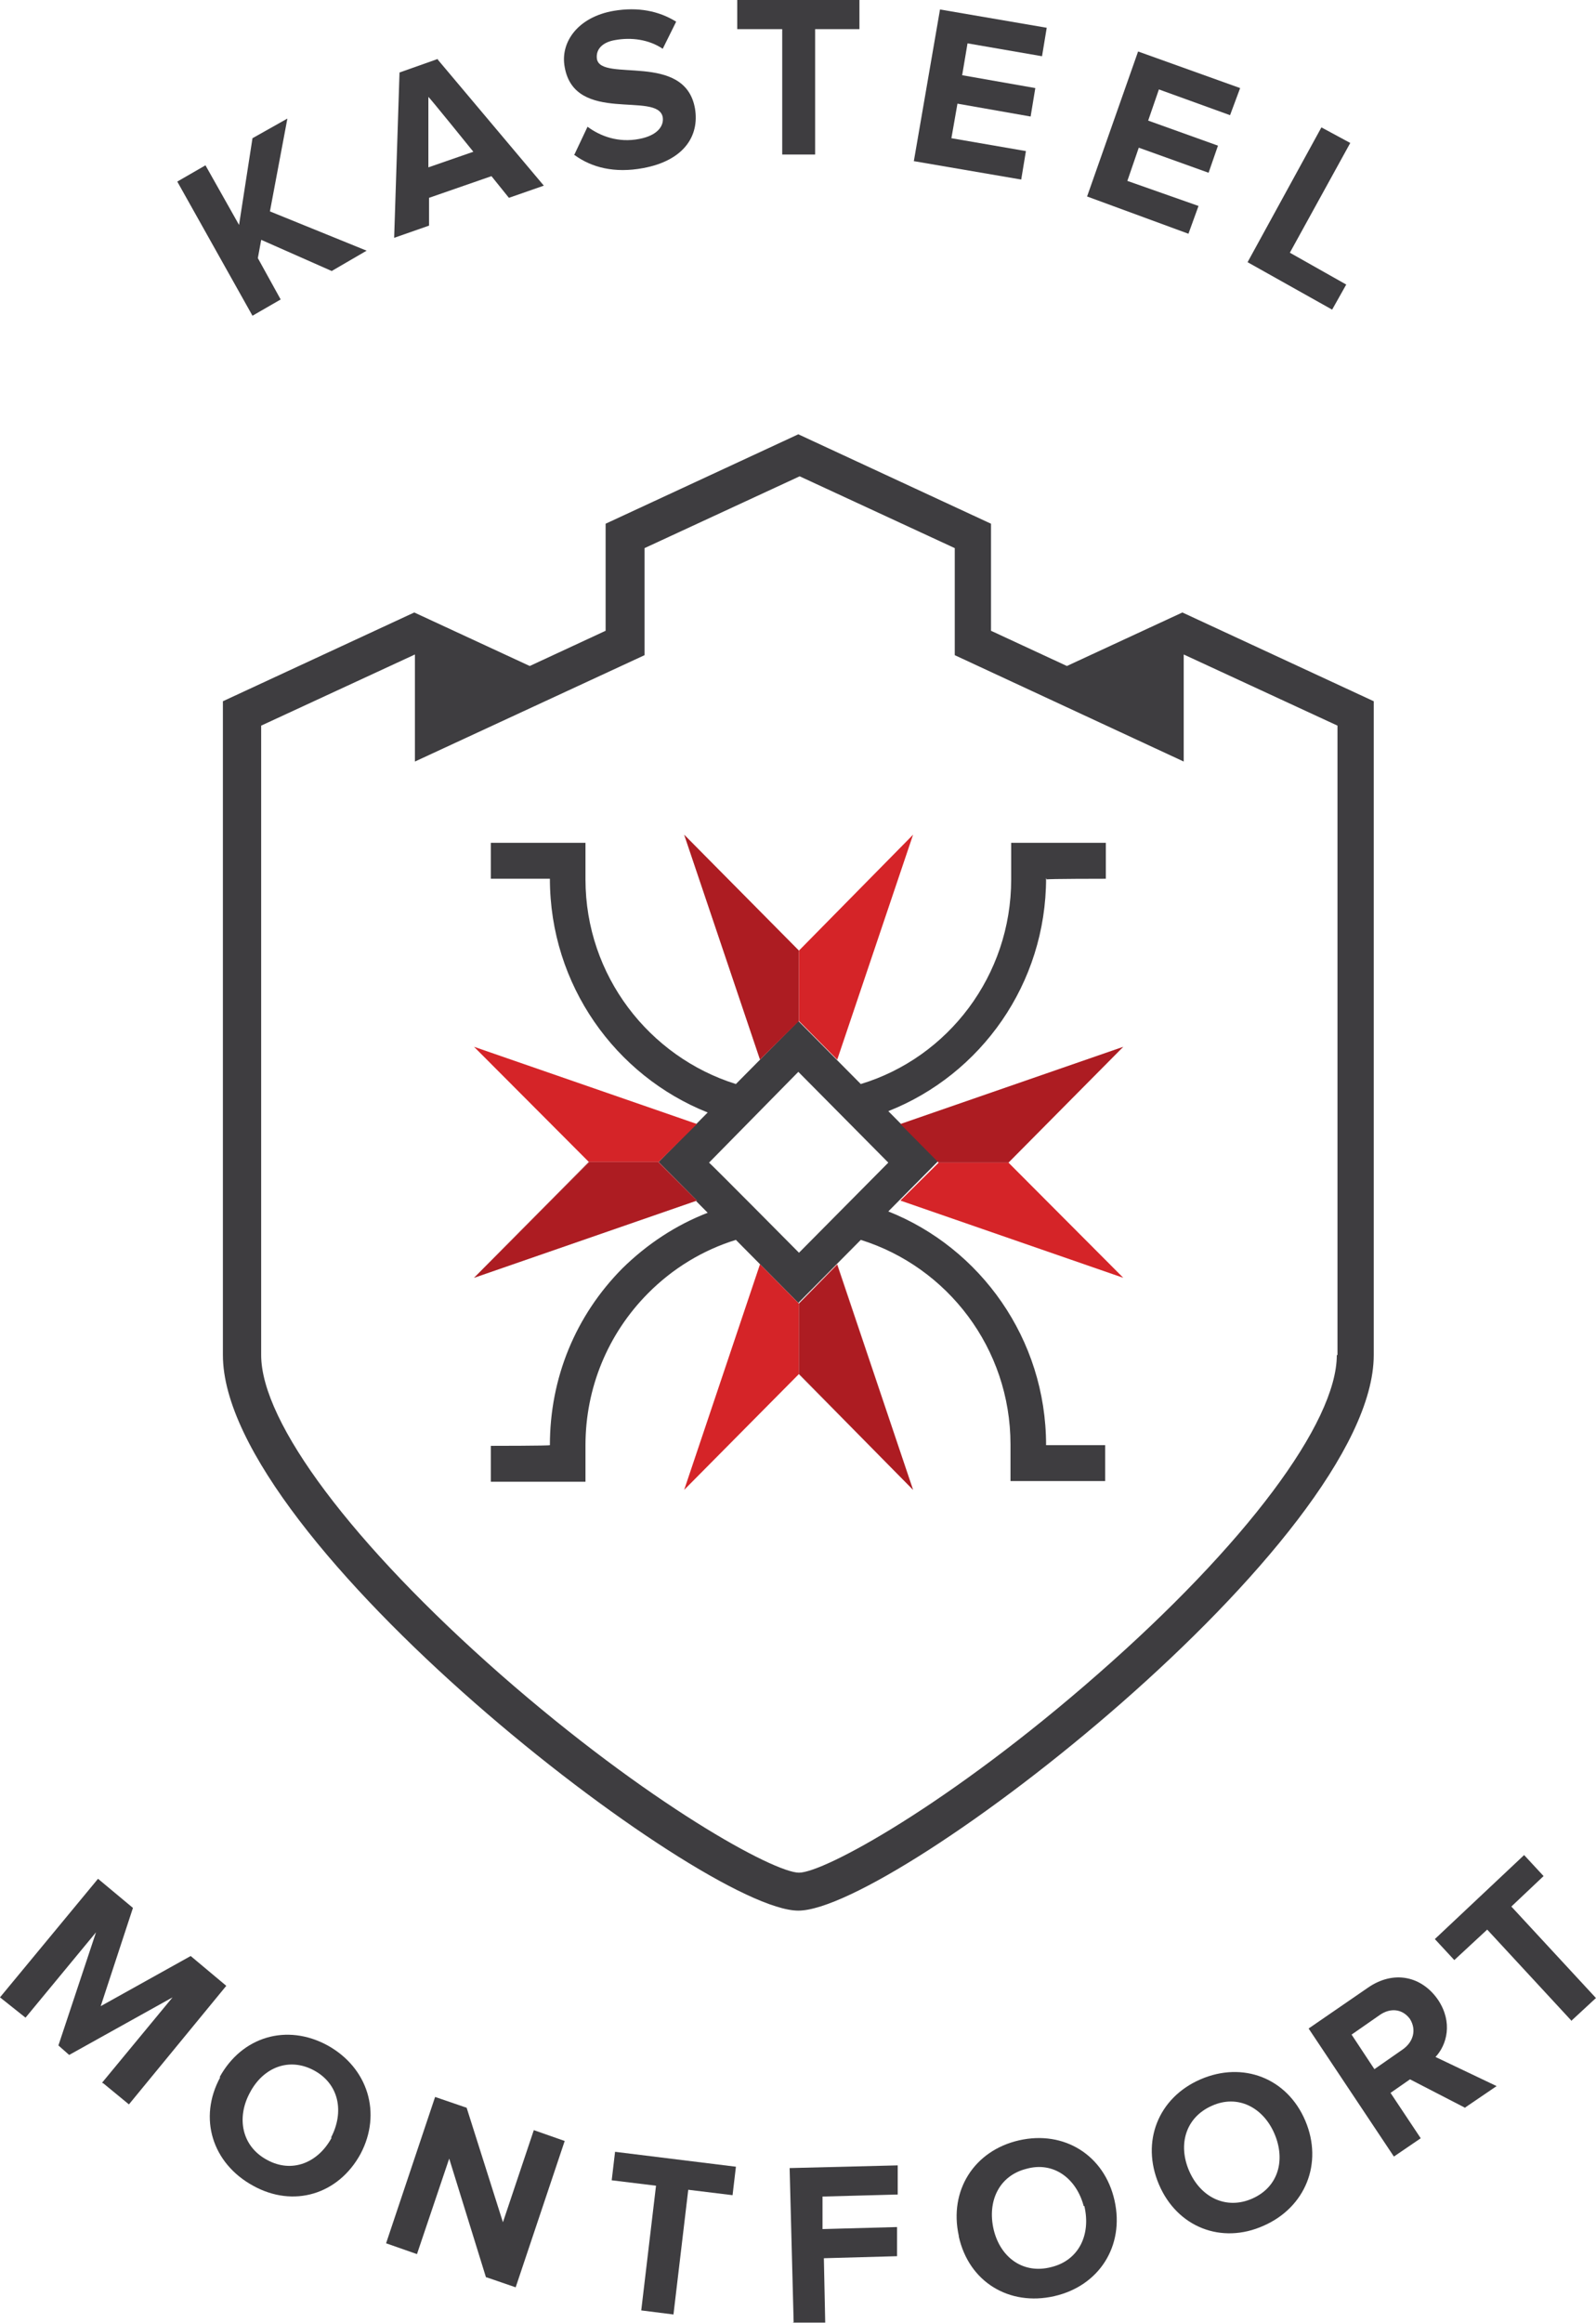 <svg xmlns="http://www.w3.org/2000/svg" width="77" height="112" viewBox="0 0 77 112" fill="none"><path d="M4.924 100.405L8.325 96.29L3.337 99.066L2.818 98.609L4.632 93.154L1.231 97.269L0 96.29L4.729 90.574L6.414 91.978L4.859 96.714L9.2 94.297L10.917 95.734L6.22 101.45L4.989 100.438L4.924 100.405Z" fill="#3E3D40"></path><path d="M23.454 109.812L21.672 104.063L20.117 108.668L18.627 108.146L20.992 101.091L22.514 101.613L24.264 107.133L25.754 102.691L27.244 103.214L24.879 110.269L23.454 109.779V109.812Z" fill="#3E3D40"></path><path d="M30.937 111.382L31.65 105.37L29.512 105.109L29.674 103.736L35.505 104.455L35.343 105.827L33.205 105.566L32.492 111.578L30.937 111.382Z" fill="#3E3D40"></path><path d="M70.683 101.613L68.026 100.242L67.087 100.895L68.544 103.083L67.249 103.965L63.135 97.792L65.985 95.832C67.249 94.95 68.609 95.277 69.387 96.42C70.099 97.498 69.808 98.576 69.257 99.164L72.205 100.568L70.715 101.581L70.683 101.613ZM68.026 97.335C67.67 96.845 67.087 96.779 66.569 97.139L65.208 98.086L66.309 99.752L67.67 98.804C68.188 98.445 68.35 97.857 68.026 97.335Z" fill="#3E3D40"></path><path d="M38.29 111.97L38.096 104.52L43.311 104.39V105.795C43.343 105.795 39.683 105.893 39.683 105.893V107.461C39.715 107.461 43.279 107.363 43.279 107.363V108.768C43.311 108.768 39.748 108.866 39.748 108.866L39.813 111.97H38.258C38.258 111.991 38.258 112.002 38.258 112.002L38.29 111.97Z" fill="#3E3D40"></path><path d="M10.592 100.144C11.661 98.184 13.832 97.53 15.808 98.609C17.752 99.687 18.432 101.876 17.395 103.836C16.326 105.796 14.156 106.45 12.212 105.372C10.236 104.293 9.556 102.104 10.625 100.144H10.592ZM15.97 103.052C16.618 101.81 16.358 100.471 15.16 99.817C13.961 99.164 12.698 99.654 12.05 100.896C11.402 102.104 11.661 103.477 12.892 104.13C14.091 104.784 15.354 104.261 16.002 103.052H15.97Z" fill="#3E3D40"></path><path d="M46.258 107.788C45.772 105.599 47.003 103.671 49.173 103.181C51.344 102.691 53.287 103.9 53.773 106.089C54.259 108.278 53.028 110.206 50.858 110.696C48.687 111.186 46.744 110.01 46.258 107.821V107.788ZM52.283 106.35C51.927 105.011 50.825 104.194 49.53 104.553C48.201 104.88 47.618 106.122 47.942 107.494C48.266 108.833 49.368 109.65 50.728 109.291C52.056 108.964 52.639 107.723 52.315 106.35H52.283Z" fill="#3E3D40"></path><path d="M55.912 105.306C55.037 103.247 55.879 101.124 57.92 100.242C59.961 99.359 62.099 100.176 62.974 102.235C63.848 104.293 62.974 106.417 60.965 107.299C58.924 108.214 56.786 107.364 55.912 105.306ZM61.483 102.855C60.933 101.581 59.702 100.96 58.471 101.516C57.207 102.071 56.819 103.378 57.369 104.652C57.92 105.927 59.151 106.547 60.414 105.992C61.678 105.436 62.034 104.13 61.483 102.855Z" fill="#3E3D40"></path><path d="M75.831 97.433L71.751 93.023L70.164 94.493L69.225 93.48L73.532 89.43L74.471 90.443L72.916 91.912L76.997 96.322L75.831 97.4V97.433Z" fill="#3E3D40"></path><path d="M57.045 29.527L51.473 32.107L47.812 30.409V25.248L38.515 20.937L29.218 25.248V30.409L25.558 32.107L19.986 29.527L10.754 33.806V65.325C10.754 74.307 33.883 92.109 38.515 92.109C43.148 92.109 66.277 74.275 66.277 65.325V33.806L57.045 29.527ZM64.495 65.325C64.495 68.591 60.09 74.471 52.963 80.709C45.772 87.013 39.746 90.279 38.548 90.279C37.349 90.279 31.291 86.98 24.133 80.709C17.038 74.471 12.6 68.591 12.6 65.325V34.982L20.018 31.552V36.713L31.097 31.585V26.424L38.58 22.962L46.063 26.424V31.585L57.109 36.713V31.552L64.528 34.982V65.325H64.495Z" fill="#3E3D40"></path><path d="M50.502 42.396C50.502 42.363 53.352 42.363 53.352 42.363V40.632H48.785V42.396C48.785 47.034 45.74 50.986 41.529 52.26L38.516 49.222L35.503 52.26C31.325 50.954 28.247 47.034 28.247 42.396V40.632H23.68V42.363H26.53C26.53 47.491 29.705 51.868 34.143 53.632L31.746 56.049L34.143 58.466C32.62 59.054 31.227 59.968 30.029 61.144C27.761 63.431 26.53 66.436 26.53 69.669C26.53 69.702 23.68 69.702 23.68 69.702V71.433H28.247V69.669C28.247 66.926 29.316 64.313 31.26 62.353C32.458 61.144 33.916 60.263 35.503 59.773L38.516 62.81L41.529 59.773C45.707 61.079 48.752 64.999 48.752 69.637V71.4H53.32V69.669H50.469C50.469 64.541 47.295 60.164 42.857 58.401L45.254 55.984L42.857 53.567C47.327 51.803 50.469 47.426 50.469 42.331L50.502 42.396ZM34.208 56.049L38.516 51.672L42.857 56.049L38.548 60.393C38.548 60.393 34.24 56.049 34.208 56.049Z" fill="#3E3D40"></path><g style="mix-blend-mode:darken"><path d="M38.516 66.24V62.843L40.394 60.981L44.053 71.825L38.516 66.24Z" fill="#CFD1D2"></path></g><g style="mix-blend-mode:darken"><path d="M28.409 56.016H31.777L33.624 57.878L22.869 61.602L28.409 56.016Z" fill="#CFD1D2"></path></g><g style="mix-blend-mode:darken"><path d="M38.513 45.826V49.222L36.667 51.084L33.008 40.24L38.513 45.826Z" fill="#CFD1D2"></path></g><path d="M48.655 56.049H45.286L43.44 57.878L54.194 61.602L48.655 56.049Z" fill="#D52428"></path><g style="mix-blend-mode:darken"><path d="M48.654 56.051L54.194 50.464L48.654 56.051Z" fill="#AD1C22"></path></g><g style="mix-blend-mode:darken"><path d="M43.44 54.187L45.286 56.05L43.44 54.187Z" fill="#AD1C22"></path></g><path d="M48.655 56.049L54.194 50.464L43.44 54.187L45.286 56.049H48.655Z" fill="#AD1C22"></path><path d="M38.547 62.843L40.393 60.981L44.052 71.825L40.393 60.948L38.547 62.843Z" fill="#D52428"></path><path d="M36.667 60.948L33.008 71.825L38.545 66.24V62.843L36.667 60.948Z" fill="#D52428"></path><path d="M38.547 62.843V66.24L44.052 71.825L40.393 60.981L38.547 62.843Z" fill="#AD1C22"></path><path d="M31.777 56.016L33.624 54.187L22.869 50.464L28.409 56.016H31.777Z" fill="#D52428"></path><g style="mix-blend-mode:darken"><path d="M28.409 56.049V56.016L22.869 61.603L28.409 56.049Z" fill="#AD1C22"></path></g><g style="mix-blend-mode:darken"><path d="M33.624 57.879L31.777 56.016V56.049L33.624 57.879Z" fill="#AD1C22"></path></g><path d="M22.869 61.602L33.624 57.878L31.777 56.049V56.016H28.409V56.049L22.869 61.602Z" fill="#AD1C22"></path><path d="M38.545 49.222L36.667 51.084L33.008 40.24L36.667 51.084L38.545 49.222Z" fill="#D52428"></path><path d="M38.545 49.222V45.826L33.008 40.24L36.667 51.084L38.545 49.222Z" fill="#AD1C22"></path><path d="M38.547 45.826V49.222L40.393 51.084L44.052 40.24L38.547 45.826Z" fill="#D52428"></path><path d="M44.088 7.774L45.351 0.457L50.5 1.339L50.273 2.711L46.679 2.09L46.42 3.626L49.949 4.246L49.723 5.618L46.193 4.997L45.901 6.663L49.496 7.284L49.269 8.656L44.12 7.774H44.088Z" fill="#3E3D40"></path><path d="M21.121 2.842L19.275 3.495L19.016 11.465L20.7 10.877V9.537L23.711 8.492L24.553 9.537L26.237 8.95L21.121 2.874V2.842ZM20.667 8.068V4.671C20.7 4.671 22.837 7.316 22.837 7.316L20.667 8.068Z" fill="#3E3D40"></path><path d="M16.003 13.065L12.602 11.562L12.44 12.444L13.541 14.437L12.181 15.221L8.553 8.754L9.913 7.97L11.533 10.844L12.181 6.663L13.865 5.716L13.023 10.191L17.688 12.085L16.003 13.065Z" fill="#3E3D40"></path><path d="M37.739 7.449V1.405H35.568V0H41.464V1.405H39.326V7.449H37.739Z" fill="#3E3D40"></path><path d="M60.19 12.64L63.752 6.141L65.144 6.892L62.23 12.183L64.95 13.718L64.27 14.927L60.19 12.64Z" fill="#3E3D40"></path><path d="M52.447 9.472L54.908 2.482L59.831 4.246L59.345 5.553L55.912 4.311L55.394 5.814L58.762 7.022L58.309 8.329L54.941 7.12L54.39 8.721L57.823 9.929L57.337 11.269L52.447 9.472Z" fill="#3E3D40"></path><path d="M27.698 7.482L28.346 6.11C28.961 6.567 29.836 6.894 30.84 6.698C31.715 6.534 32.039 6.077 31.974 5.652C31.747 4.378 27.73 6.012 27.244 3.234C27.017 2.026 27.892 0.817 29.609 0.523C30.775 0.327 31.779 0.523 32.622 1.045L31.974 2.352C31.294 1.895 30.451 1.797 29.706 1.927C29.058 2.026 28.734 2.385 28.799 2.842C28.994 3.986 33.043 2.483 33.529 5.227C33.755 6.567 32.978 7.743 31.034 8.103C29.641 8.364 28.54 8.07 27.73 7.482H27.698Z" fill="#3E3D40"></path></svg>